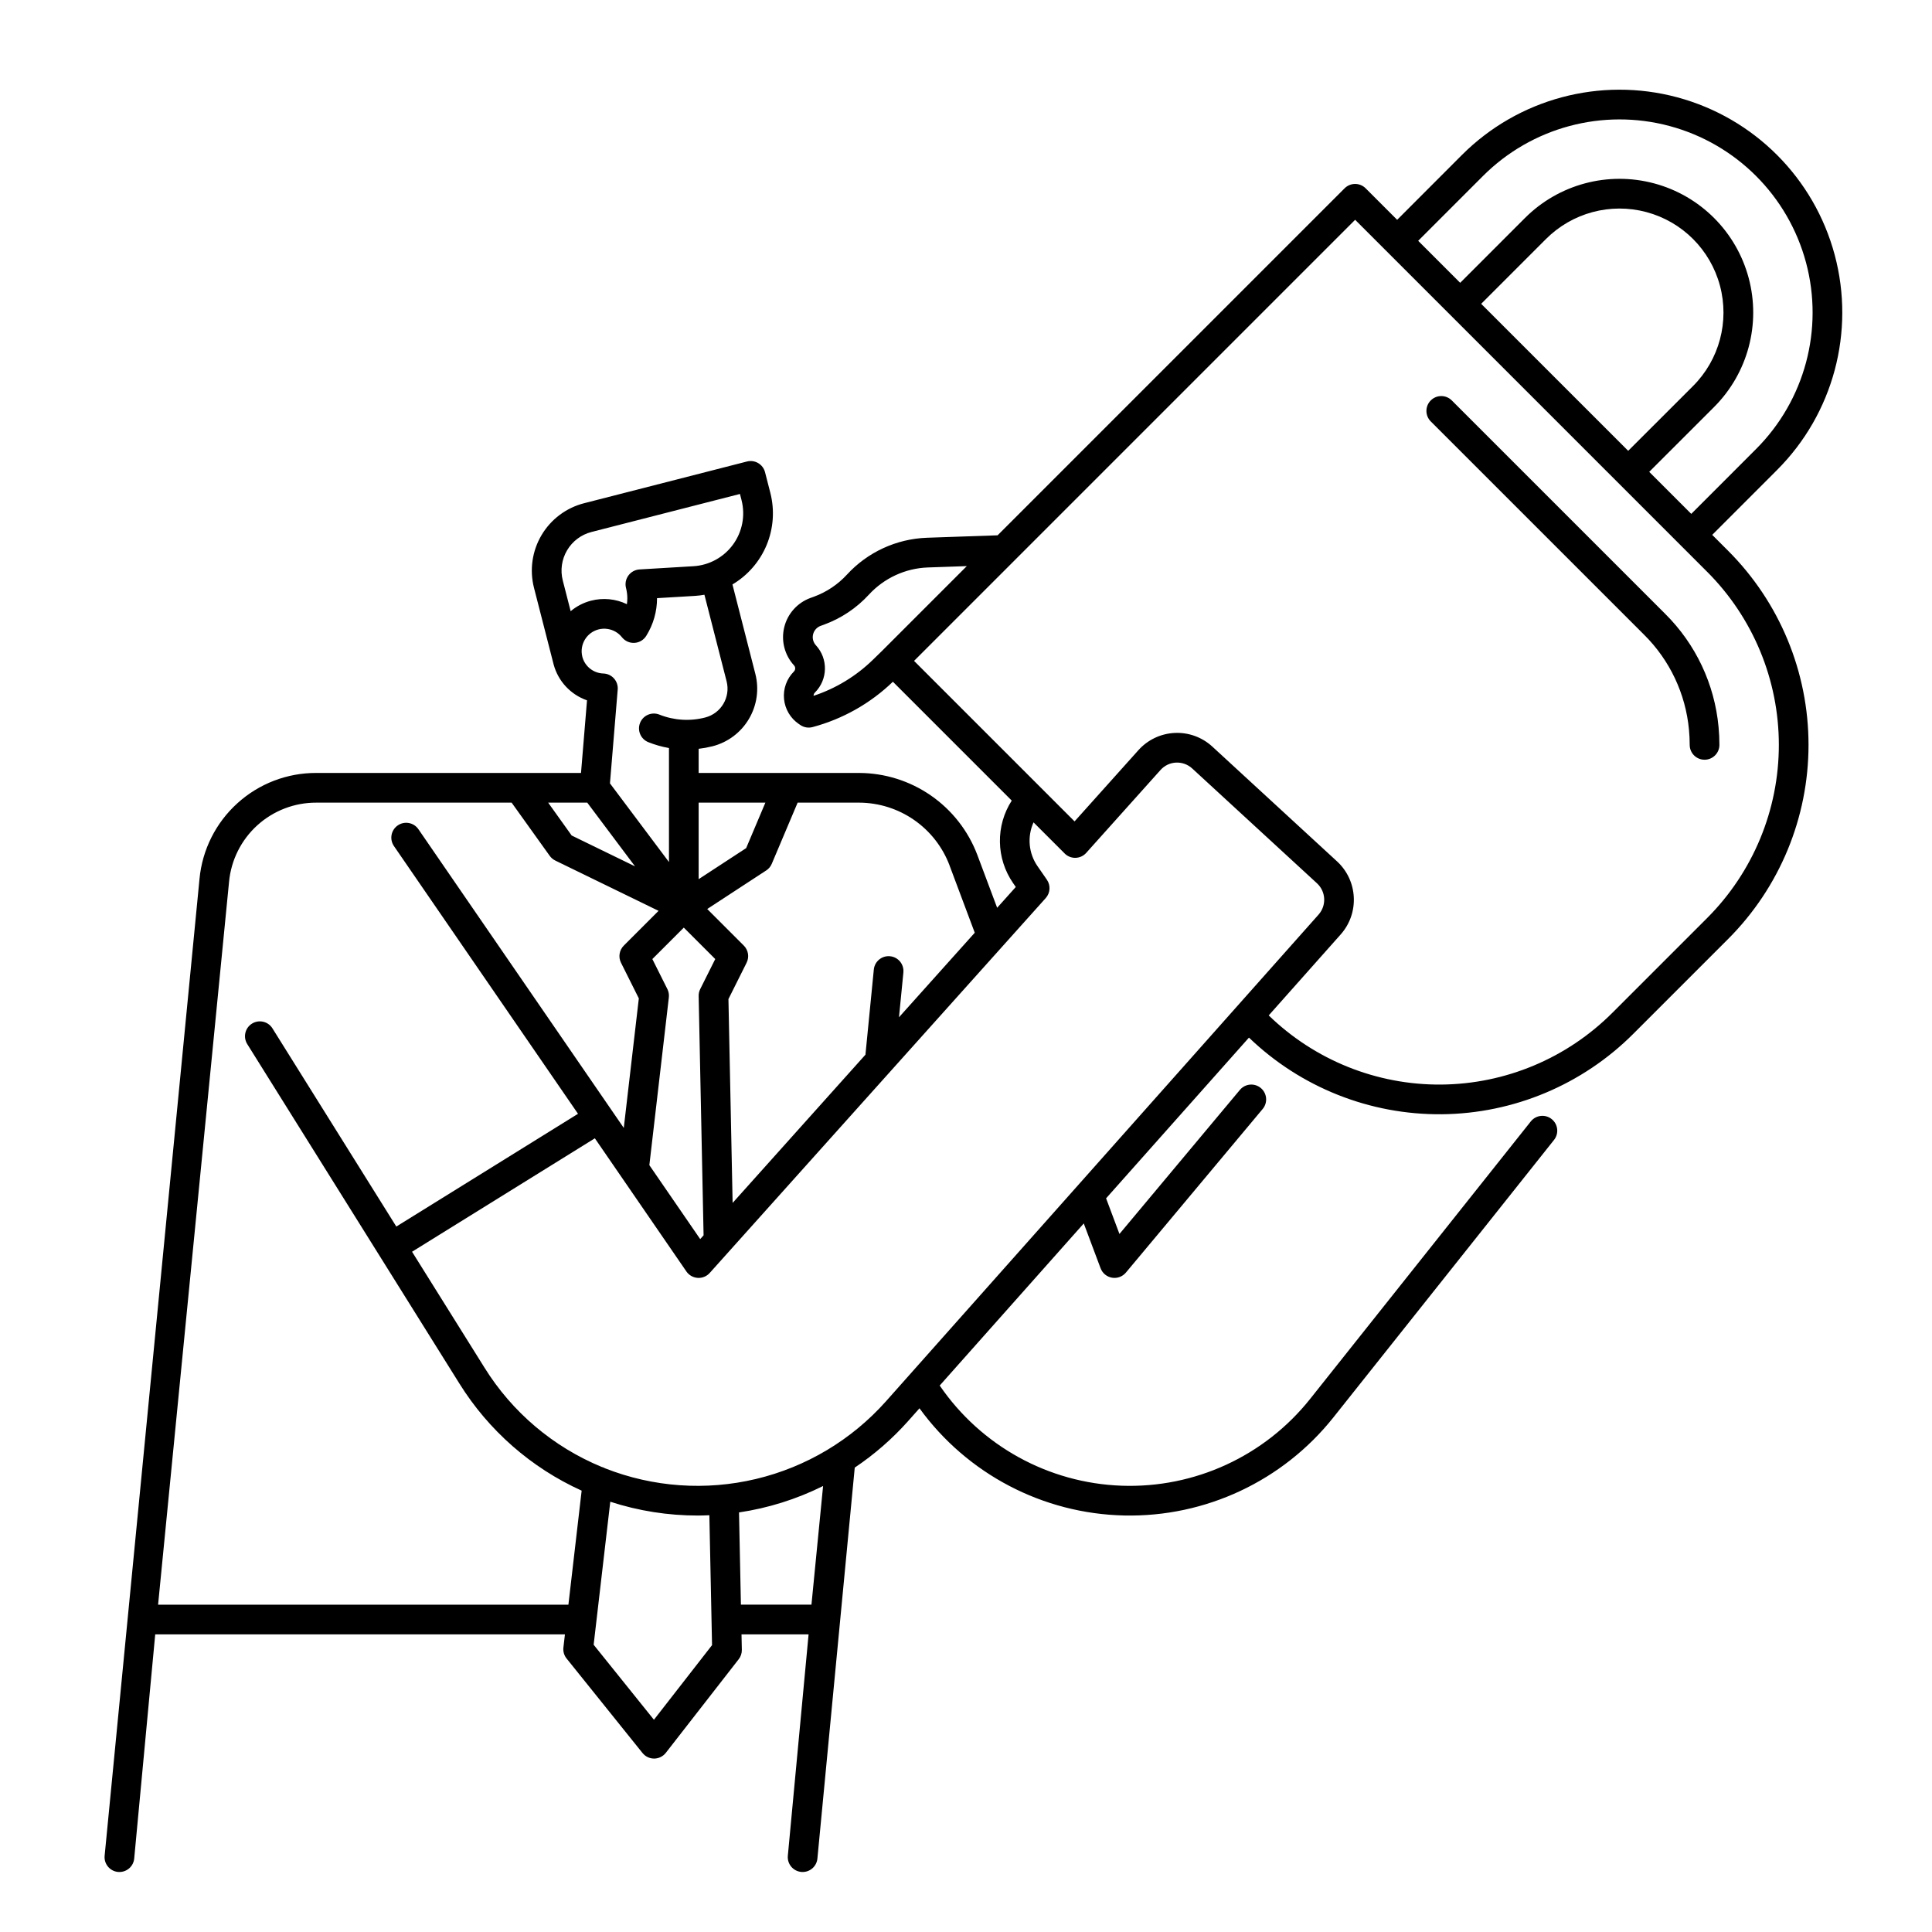 <?xml version="1.0" encoding="UTF-8"?>
<!-- Uploaded to: ICON Repo, www.iconrepo.com, Generator: ICON Repo Mixer Tools -->
<svg fill="#000000" width="800px" height="800px" version="1.1" viewBox="144 144 512 512" xmlns="http://www.w3.org/2000/svg">
 <g>
  <path d="m175.28 640.08c0.125 0.012 0.25 0.02 0.371 0.02l0.004-0.004c2.027 0 3.723-1.547 3.91-3.566l5.57-59.41h108.58l-0.406 3.481v0.004c-0.121 1.047 0.184 2.098 0.844 2.918l20.121 25.043c0.746 0.93 1.875 1.473 3.07 1.473h0.031-0.004c1.203-0.012 2.336-0.57 3.078-1.52l19.316-24.809c0.555-0.711 0.848-1.594 0.828-2.496l-0.086-4.094h17.777l-5.5 58.672v0.004c-0.203 2.164 1.387 4.082 3.551 4.285 0.125 0.012 0.25 0.02 0.371 0.02v-0.004c2.031 0 3.723-1.547 3.914-3.566l9.895-103.6c5.211-3.492 9.961-7.633 14.133-12.316l3.023-3.402c12.652 17.43 32.727 27.938 54.258 28.406 21.531 0.473 42.047-9.152 55.449-26.012l58.484-73.551c1.32-1.703 1.027-4.152-0.66-5.492-1.688-1.344-4.137-1.078-5.5 0.594l-58.488 73.551c-12.062 15.172-30.609 23.715-49.98 23.02-19.371-0.695-37.258-10.547-48.203-26.547l38.18-42.957 4.457 11.879 0.004 0.004c0.492 1.312 1.641 2.262 3.023 2.496 1.379 0.234 2.781-0.281 3.68-1.355l36.25-43.363c1.395-1.668 1.172-4.152-0.496-5.547-1.668-1.395-4.148-1.172-5.543 0.496l-31.918 38.18-3.543-9.445 37.863-42.594c13.723 13.203 32.082 20.496 51.129 20.312 19.047-0.188 37.258-7.84 50.723-21.312l25.121-25.121c13.648-13.648 21.316-32.156 21.316-51.453 0-19.301-7.668-37.809-21.316-51.453l-4.203-4.203 17.172-17.184c14.918-14.914 20.742-36.656 15.281-57.031-5.461-20.375-21.375-36.289-41.75-41.75-20.375-5.457-42.117 0.367-57.031 15.285l-17.168 17.188-8.355-8.355c-0.738-0.738-1.742-1.152-2.785-1.152-1.043 0-2.043 0.414-2.781 1.152l-91.965 91.965-18.758 0.648h-0.004c-8.066 0.301-15.684 3.809-21.148 9.75-2.418 2.637-5.434 4.652-8.793 5.879l-0.875 0.316c-3.477 1.262-6.086 4.176-6.965 7.766-0.879 3.594 0.094 7.383 2.59 10.105 0.434 0.469 0.414 1.195-0.035 1.641-1.914 1.914-2.875 4.59-2.609 7.285 0.262 2.695 1.719 5.133 3.965 6.641l0.383 0.254v0.004c0.941 0.633 2.109 0.828 3.207 0.535 8-2.137 15.328-6.273 21.293-12.02l31.496 31.496c-2.106 3.269-3.195 7.086-3.133 10.973 0.059 3.887 1.27 7.672 3.477 10.871l0.73 1.051-4.941 5.512-5.258-14.023c-2.41-6.363-6.695-11.848-12.289-15.723-5.594-3.879-12.23-5.965-19.039-5.984h-42.52v-6.398c1.242-0.145 2.473-0.371 3.684-0.676 4.043-1.039 7.508-3.641 9.633-7.231 2.129-3.594 2.746-7.879 1.715-11.926l-6.074-23.723c4.07-2.418 7.25-6.086 9.062-10.461 1.809-4.375 2.152-9.219 0.98-13.805l-1.406-5.481c-0.543-2.106-2.688-3.375-4.789-2.836l-43.145 11.051h-0.004c-4.738 1.211-8.801 4.254-11.293 8.461-2.492 4.211-3.211 9.234-1.996 13.973l5.215 20.352c1.207 4.414 4.508 7.949 8.832 9.457l-1.59 19.242h-70.156c-7.727-0.023-15.184 2.84-20.906 8.031-5.727 5.188-9.309 12.328-10.039 20.02l-25.145 258.91c-0.203 2.164 1.387 4.082 3.551 4.285zm142.02-40.328-15.977-19.875 4.406-37.898v-0.004c7.496 2.434 15.328 3.664 23.207 3.66 1.02 0 2.039-0.039 3.051-0.082l0.711 34.422zm41.746-30.504h-18.695l-0.504-24.441-0.004 0.004c7.75-1.152 15.27-3.516 22.285-7.004zm177.96-378.61c12.926-12.93 31.77-17.977 49.426-13.246 17.66 4.731 31.453 18.523 36.184 36.184 4.731 17.66-0.316 36.5-13.242 49.426l-17.172 17.184-11.141-11.141 17.184-17.176c8.949-8.949 12.445-21.996 9.168-34.219-3.277-12.227-12.824-21.777-25.051-25.051-12.227-3.277-25.273 0.219-34.223 9.168l-17.176 17.18-11.129-11.129zm-0.477 33.879 17.176-17.18c6.961-6.961 17.105-9.68 26.613-7.133 9.512 2.547 16.938 9.977 19.484 19.484 2.547 9.508-0.168 19.652-7.129 26.613l-17.184 17.172zm-33.402-22.27 93.273 93.273h0.004c12.172 12.168 19.008 28.676 19.008 45.887 0 17.211-6.836 33.715-19.008 45.887l-25.121 25.121h-0.004c-12.043 12.051-28.348 18.879-45.387 19.008-17.039 0.125-33.441-6.457-45.668-18.328l19.109-21.5c4.957-5.629 4.527-14.18-0.965-19.285l-33.086-30.453c-2.711-2.496-6.309-3.801-9.992-3.621-3.68 0.176-7.137 1.82-9.594 4.562l-16.926 18.879-42.535-42.535 26.617-26.617c0.016-0.016 0.023-0.031 0.039-0.043zm-143.52 126.15c-0.008-0.324 0.117-0.633 0.348-0.859 3.441-3.426 3.559-8.957 0.273-12.527-0.723-0.785-1.004-1.879-0.75-2.914 0.254-1.035 1.008-1.879 2.012-2.242l0.875-0.316h-0.004c4.551-1.66 8.633-4.391 11.906-7.957 4.039-4.387 9.66-6.981 15.617-7.199l10.332-0.359-22.336 22.336c-0.008 0.008-0.016 0.02-0.023 0.027l-2.574 2.504c-4.438 4.312-9.797 7.562-15.676 9.508zm61.523 53.602c1.215-1.355 1.34-3.371 0.305-4.867l-2.496-3.606c-2.356-3.414-2.75-7.812-1.039-11.59l8.246 8.242-0.004 0.004c0.766 0.766 1.812 1.18 2.891 1.152 1.082-0.031 2.106-0.504 2.824-1.309l19.695-21.973c1.051-1.18 2.535-1.887 4.113-1.957 1.578-0.074 3.117 0.488 4.281 1.555l33.086 30.449c2.356 2.188 2.539 5.852 0.414 8.266l-114.68 129.02c-9.102 10.211-21.109 17.383-34.41 20.555-13.301 3.176-27.258 2.191-39.98-2.812-0.297-0.168-0.617-0.297-0.945-0.383-12.848-5.309-23.707-14.512-31.047-26.32l-19.188-30.699 48.445-30.062 24.262 35.293c0.684 0.992 1.789 1.617 2.992 1.695s2.379-0.402 3.184-1.301zm-100.27 24.117-3.981-7.957 8.336-8.332 8.332 8.332-3.981 7.957c-0.285 0.57-0.43 1.203-0.414 1.844l1.305 63.41-0.898 1.004-13.473-19.594 5.164-44.449c0.09-0.758-0.043-1.527-0.387-2.215zm74.762-32.805 6.699 17.871-20.082 22.406 1.168-11.875h-0.004c0.215-2.16-1.367-4.09-3.531-4.301-2.164-0.211-4.09 1.367-4.301 3.531l-2.219 22.559-35.199 39.281-1.109-54.02 4.812-9.625v-0.004c0.758-1.516 0.461-3.344-0.738-4.543l-9.695-9.695 15.621-10.211 0.004 0.004c0.656-0.43 1.172-1.043 1.477-1.766l6.856-16.215h16.289c5.207 0.016 10.281 1.613 14.559 4.578 4.277 2.965 7.555 7.156 9.398 12.023zm-48.789-16.602-5.094 12.051-12.59 8.227v-20.277zm-53.691-58.875c-0.695-2.715-0.285-5.594 1.145-8.004 1.426-2.414 3.754-4.156 6.469-4.852l39.34-10.074 0.43 1.672h-0.004c1.031 4.055 0.203 8.359-2.262 11.738-2.465 3.379-6.309 5.484-10.484 5.738l-14.297 0.855c-1.172 0.07-2.25 0.66-2.945 1.609-0.691 0.945-0.926 2.152-0.637 3.289 0.23 0.895 0.348 1.812 0.352 2.731 0 0.527-0.039 1.055-0.113 1.578-2.969-1.43-6.344-1.754-9.527-0.922-1.977 0.516-3.812 1.465-5.379 2.781zm5.215 20.34-0.039-0.148 0.004-0.004c-0.789-3.176 1.121-6.394 4.289-7.219 0.75-0.195 1.535-0.246 2.305-0.137 1.543 0.203 2.945 0.996 3.91 2.215 0.809 1.02 2.066 1.574 3.363 1.484 1.293-0.09 2.465-0.816 3.121-1.938 1.836-2.973 2.812-6.394 2.812-9.891v-0.02l10.129-0.605c0.816-0.055 1.625-0.152 2.43-0.297l5.879 22.949c1.07 4.211-1.465 8.496-5.672 9.578-4.027 1.047-8.285 0.777-12.152-0.766-2.019-0.805-4.309 0.18-5.113 2.199-0.805 2.019 0.18 4.309 2.199 5.113 1.754 0.699 3.574 1.215 5.434 1.543h0.027v30.219l-15.637-20.848 2.051-24.863 0.004 0.004c0.086-1.074-0.27-2.141-0.988-2.945-0.719-0.805-1.738-1.281-2.816-1.312-2.59-0.078-4.832-1.824-5.543-4.316zm-8.566 38.535h9.84l12.66 16.883-16.793-8.176-6.227-8.707zm-85.086 20.949c0.547-5.742 3.223-11.078 7.496-14.953 4.277-3.875 9.848-6.016 15.617-5.996h51.77l10.094 14.098c0.383 0.531 0.887 0.961 1.477 1.25l27.367 13.324-9.215 9.215c-1.199 1.199-1.496 3.031-0.738 4.543l4.723 9.445-3.988 34.328-54.445-79.191c-1.242-1.766-3.672-2.203-5.453-0.98-1.777 1.223-2.238 3.648-1.035 5.441l48.805 70.988-48.152 29.879-32.828-52.527c-1.152-1.844-3.582-2.402-5.426-1.25s-2.402 3.578-1.25 5.422l56.188 89.906c7.758 12.477 19.043 22.375 32.43 28.438l-3.508 30.215h-108.74z"/>
  <path d="m579.7 312.21c6.805 6.734 11.016 15.652 11.898 25.188 0.125 1.32 0.191 2.664 0.191 4.004 0 2.172 1.762 3.934 3.934 3.934 2.176 0 3.938-1.762 3.938-3.934 0-1.586-0.074-3.188-0.227-4.754-1.047-11.355-6.066-21.977-14.168-30l-56.527-56.531h-0.004c-1.535-1.539-4.027-1.539-5.566 0-1.535 1.535-1.535 4.027 0 5.566z"/>
 </g>
</svg>